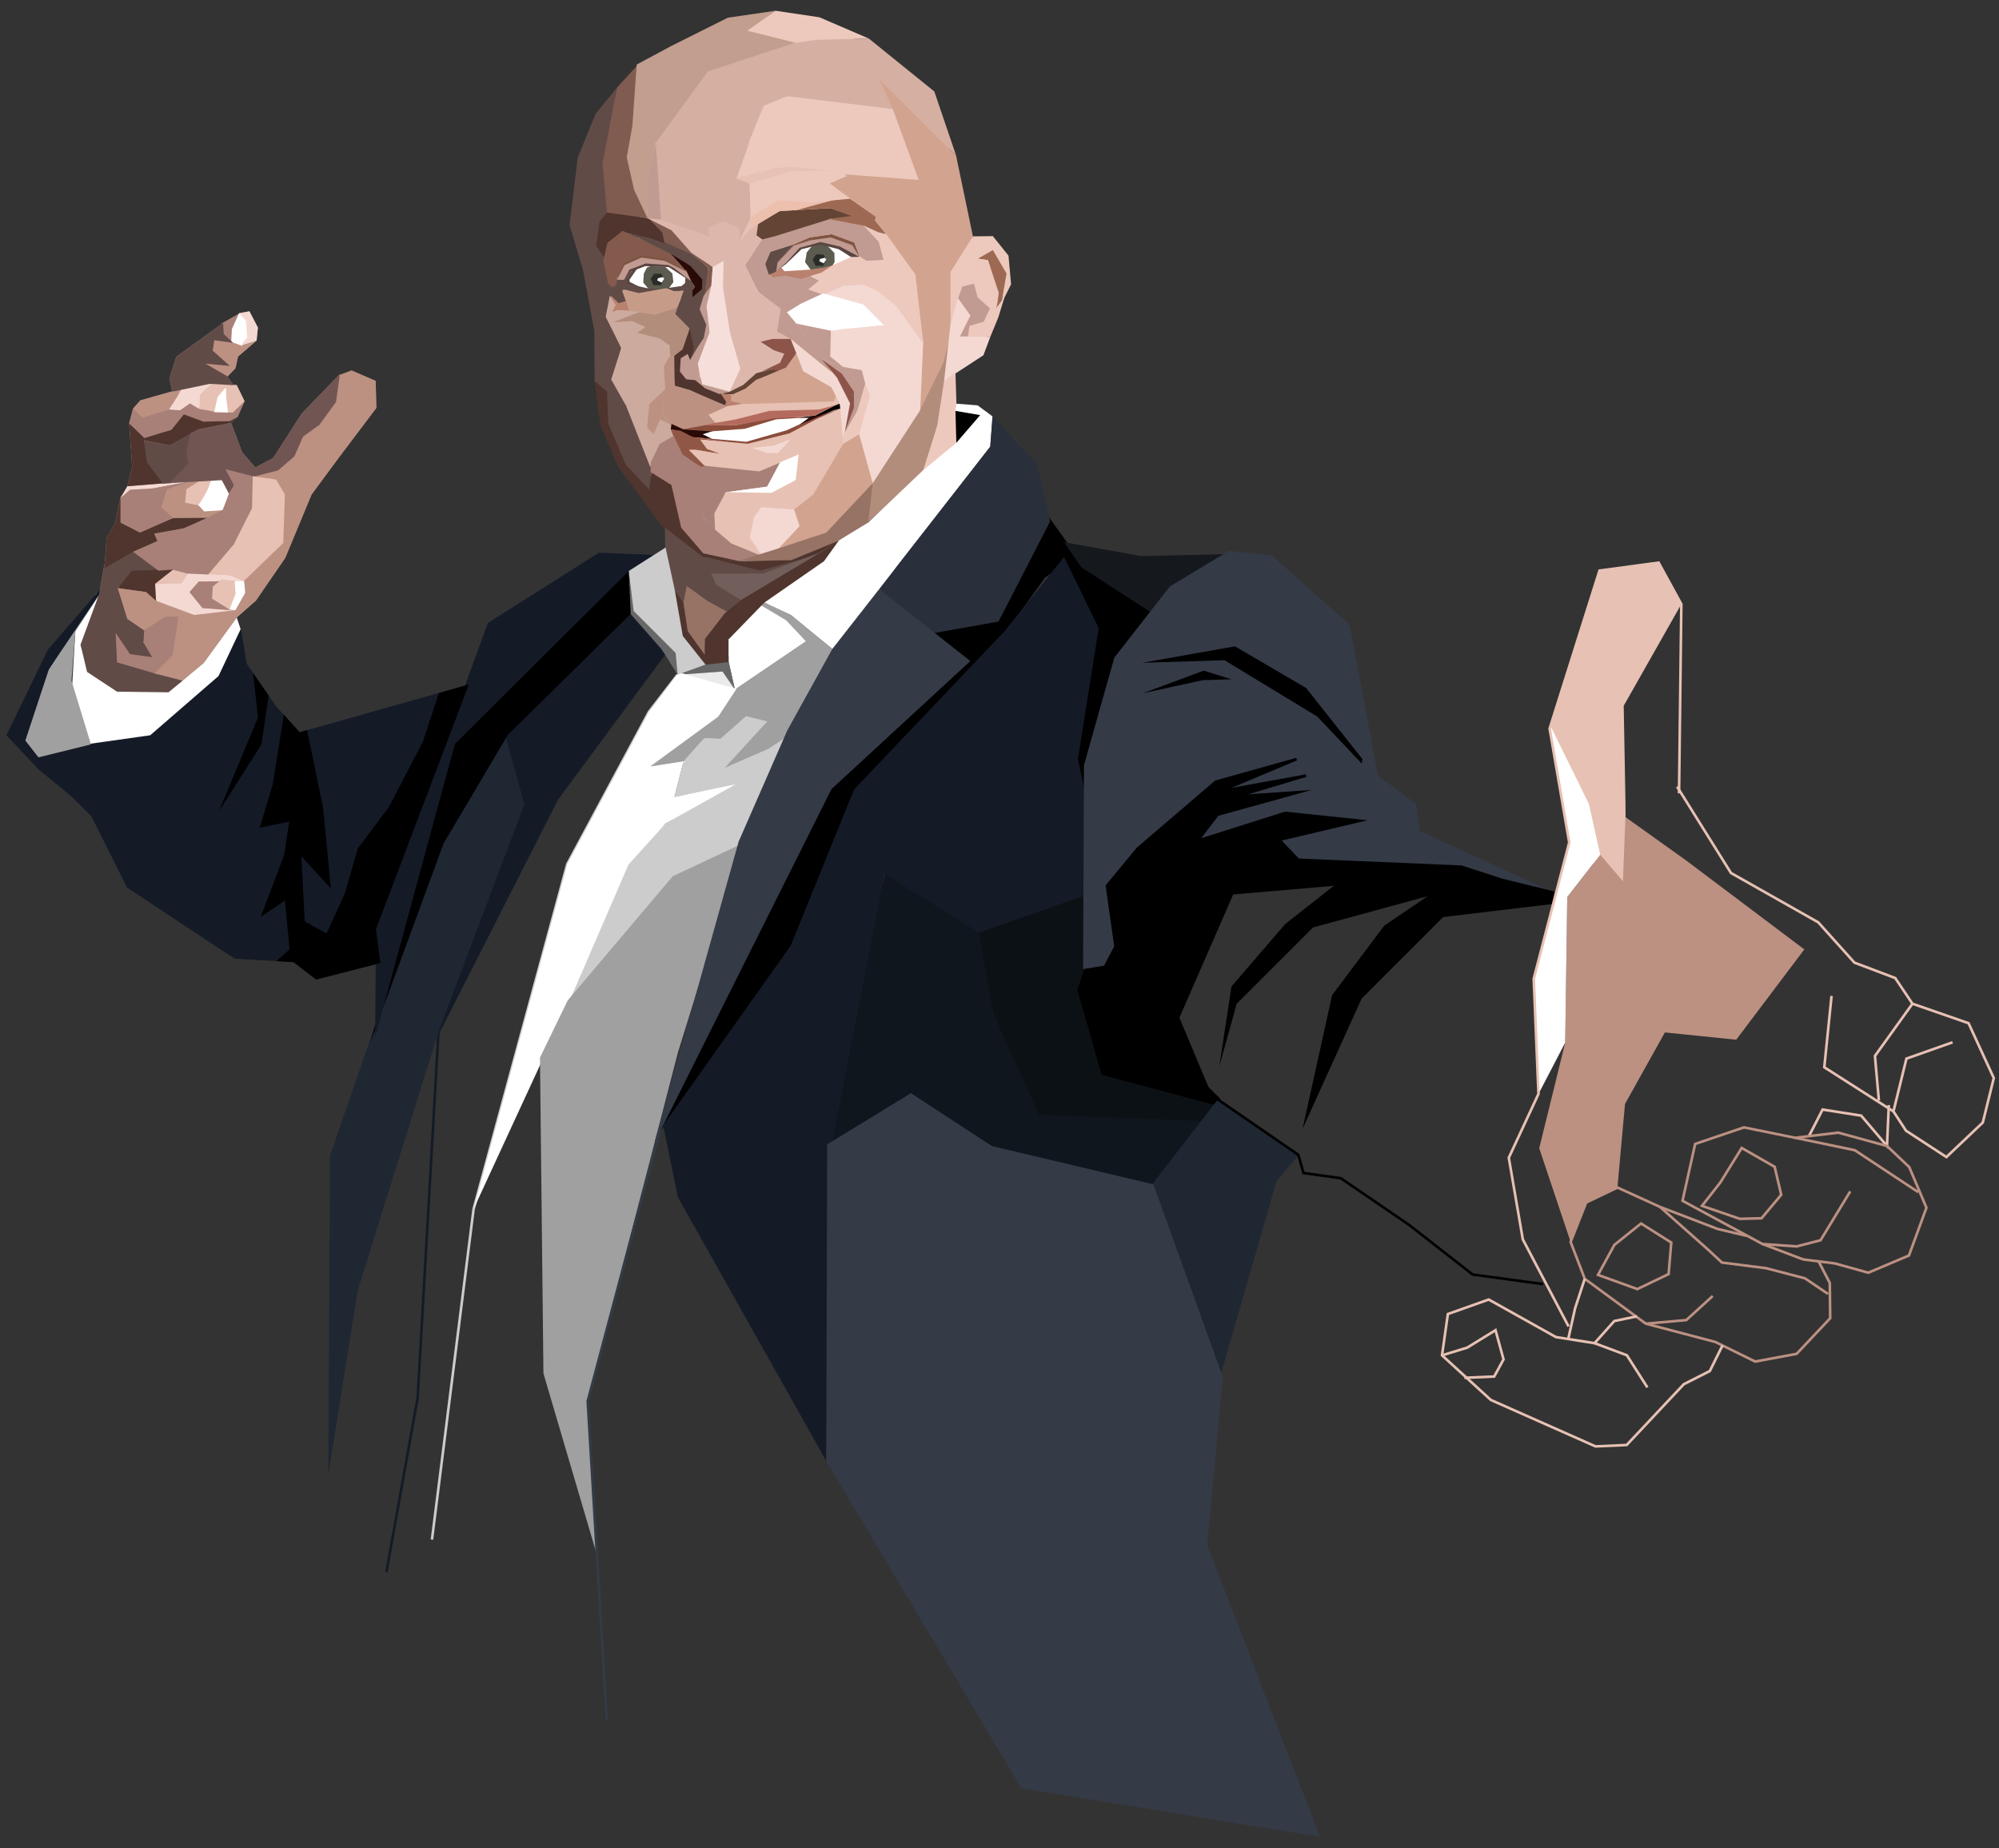 <?xml version="1.0" encoding="utf-8"?>
<!-- Generator: Adobe Illustrator 16.0.0, SVG Export Plug-In . SVG Version: 6.00 Build 0)  -->
<!DOCTYPE svg PUBLIC "-//W3C//DTD SVG 1.1//EN" "http://www.w3.org/Graphics/SVG/1.1/DTD/svg11.dtd">
<svg version="1.1" id="Layer_1" xmlns="http://www.w3.org/2000/svg" xmlns:xlink="http://www.w3.org/1999/xlink" x="0px" y="0px"
	 width="768px" height="710px" viewBox="0 0 768 710" enable-background="new 0 0 768 710" xml:space="preserve">
<rect x="0" y="0" width="768" height="710" fill="#333333" stroke="none"/>
<polygon fill="#BC9182" points="144.329,146.339 135.079,142.339 130.533,144.044 130.579,143.714 130.104,144.205 130.079,144.214 
	130.052,144.259 115.954,158.839 104.954,175.964 98.079,179.589 93.079,173.839 88.787,162.464 91.287,160.131 93.954,154.131 
	90.954,147.964 89.631,147.863 87.354,144.675 90.454,141.464 91.454,136.964 98.579,130.839 92.954,132.839 93.158,132.609 
	98.579,130.839 99.079,125.839 95.829,119.589 92.523,120.209 92.579,120.089 92.29,120.253 91.829,120.339 91.723,120.574 
	85.079,124.339 85.107,124.52 67.704,137.089 65.079,145.464 66.176,150.341 53.954,153.798 51.12,156.964 49.62,162.631 
	50.787,179.464 48.954,186.798 62.54,185.692 62.564,185.724 48.954,186.798 46.496,190.945 46.454,190.298 44.121,201.298 
	40.954,206.798 40.233,216.738 40.121,216.798 37.954,228.714 30.954,247.714 33.454,258.131 44.954,265.714 64.704,265.964 
	70.204,261.464 78.204,254.714 90.954,237.214 98.329,230.714 109.579,214.339 119.704,189.964 129.954,176.089 144.579,156.714 "/>
<polygon fill="#EDC9BD" points="385.806,98.838 379.925,91.485 372.408,91.567 366.036,61.013 357.867,36.994 333.194,17.061 
	314.568,9.054 298.065,6.603 280.092,9.218 258.852,19.838 245.78,26.864 245.739,27.453 238.387,35.482 230.299,45.409 
	223.559,61.952 220.495,87.319 225.52,104.107 229.809,127.146 229.929,145.966 229.85,145.895 232.137,162.889 238.836,178.411 
	255.257,200.714 256.405,201.622 256.524,211.334 259.832,225.917 259.862,225.955 261.057,233.024 263.631,242.828 
	271.741,253.367 280.465,251.896 280.465,243.318 293.677,230.696 316.336,213.907 321.936,206.619 332.993,199.325 
	333.015,199.125 353.946,180.453 353.997,180.285 366.69,170.036 365.844,143.21 376.371,136.336 378.945,129.474 382.008,121.999 
	384.239,114.72 386.786,109.622 "/>
<polygon fill="#FFFFFF" points="269.579,166.714 273.204,165.714 286.079,164.714 298.078,161.089 311.078,160.402 307.328,163.277 
	301.828,165.589 286.704,169.964 273.266,168.652 "/>
<polygon fill="#FFFFFF" points="300.078,102.714 301.328,104.214 311.453,103.589 309.328,100.714 309.953,96.964 312.828,94.339 
	307.203,95.214 "/>
<polygon fill="#FFFFFF" points="317.328,94.214 320.328,97.339 320.328,100.839 319.828,101.964 325.078,99.714 327.078,98.714 
	322.203,95.298 "/>
<polygon fill="#5C5B4F" points="312.328,94.089 309.953,96.964 309.328,100.714 311.453,103.589 316.578,102.964 319.828,101.964 
	320.641,100.714 320.578,97.214 317.828,94.339 315.141,93.589 "/>
<polygon fill="#2A2C28" points="313.578,97.714 312.203,99.714 313.328,102.152 316.266,102.152 317.453,99.714 316.328,97.777 "/>
<polygon fill="#FFFFFF" points="315.016,99.464 314.766,100.339 316.453,101.152 317.453,99.714 316.953,99.027 "/>
<polygon fill="#805442" points="330.203,98.437 328.203,93.131 319.536,89.964 311.036,91.214 304.953,93.859 298.703,100.791 
	297.703,104.714 298.22,104.231 302.328,100.398 307.328,95.428 315.453,92.943 322.203,95.298 327.953,98.306 "/>
<polygon fill="#C19B91" points="330.203,98.714 327.453,94.214 319.203,91.214 311.203,92.339 304.953,94.339 298.703,100.964 
	297.703,104.714 302.328,100.589 307.328,95.839 315.453,93.464 322.203,95.714 327.953,98.589 "/>
<polygon fill="#5A4541" points="297.703,104.714 302.203,101.214 307.953,95.714 315.203,93.964 322.203,95.714 327.703,99.214 
	330.203,98.714 322.703,94.714 315.203,92.964 307.203,95.214 302.328,100.589 "/>
<polygon fill="#FFFFFF" points="248.579,101.839 243.829,103.464 241.079,108.214 245.704,110.339 249.204,110.839 247.454,108.464 
	247.704,104.839 248.954,103.089 251.579,102.089 "/>
<polygon fill="#FFFFFF" points="255.454,102.464 258.329,105.089 258.329,108.464 256.954,110.714 262.329,109.964 263.329,109.339 
	263.329,106.589 257.579,102.464 "/>
<polygon fill="#5C5B4F" points="251.121,101.798 248.537,102.798 247.371,105.048 247.121,108.548 249.371,111.214 253.704,111.298 
	256.954,110.714 258.704,108.381 258.329,105.089 255.454,102.464 "/>
<polygon fill="#805442" points="237.079,107.371 238.621,100.798 245.537,97.048 255.037,98.714 263.704,103.913 265.829,108.339 
	256.954,101.976 247.954,101.561 242.454,103.359 239.829,107.509 "/>
<polygon fill="#C19B91" points="237.079,107.464 239.954,101.839 246.454,98.964 255.329,100.214 263.704,104.339 265.829,108.339 
	256.954,102.589 247.954,102.214 242.454,103.839 239.829,107.589 "/>
<polygon fill="#5A4541" points="265.829,108.339 256.954,102.589 247.954,102.214 242.454,104.339 239.454,108.089 241.829,103.589 
	248.079,101.214 256.829,101.839 258.954,102.964 "/>
<polygon fill="#5A4541" points="244.954,102.964 241.829,107.464 241.954,108.339 246.329,110.464 240.329,109.089 241.079,106.839 
	243.204,103.589 "/>
<polygon fill="#2A2C28" points="251.329,105.131 249.954,107.131 251.079,109.568 254.016,109.568 255.204,107.131 254.079,105.193 
	"/>
<polygon fill="#FFFFFF" points="252.766,106.881 252.516,107.756 254.204,108.568 255.204,107.131 254.704,106.443 "/>
<polygon fill="#614B47" points="297.037,105.131 298.22,104.231 298.703,100.791 304.953,93.859 295.954,96.714 293.954,101.381 
	295.204,105.881 "/>
<polygon fill="#BA816F" points="318.786,102.298 316.12,102.881 311.453,103.589 301.328,104.214 300.078,102.714 297.703,104.714 
	295.371,105.464 296.954,106.631 301.536,106.131 307.87,107.298 315.536,104.798 320.536,101.714 "/>
<polygon fill="#C19B91" points="315.203,107.964 311.536,105.964 307.87,107.298 301.87,105.881 296.954,106.631 295.371,105.464 
	296.371,109.214 299.286,113.381 304.87,115.381 "/>
<polygon fill="#614B47" points="243.037,104.298 242.454,104.339 239.829,107.509 237.079,107.464 233.621,108.881 234.287,113.631 
	237.204,116.714 240.621,115.714 239.121,111.298 245.204,113.131 254.371,111.048 249.204,110.839 245.621,110.048 
	240.621,108.881 240.871,107.881 "/>
<polygon fill="#614B47" points="263.329,106.589 263.204,108.714 261.871,109.881 255.954,110.714 259.037,111.964 262.287,111.798 
	261.454,115.048 259.037,120.548 264.537,126.048 266.037,133.214 265.12,138.798 270.704,129.798 271.454,124.298 269.12,118.548 
	271.454,111.631 272.037,102.881 265.62,97.131 252.537,91.714 239.537,89.214 238.954,90.131 245.121,91.381 257.334,97.833 
	265.371,102.131 269.454,107.298 269.704,111.131 266.12,113.631 266.037,111.464 267.037,110.214 265.537,107.964 "/>
<polygon fill="#EDC9BD" points="314.578,107.839 310.036,111.548 316.036,113.298 324.203,109.798 332.286,109.714 335.786,108.964 
	331.453,107.131 327.869,106.464 331.119,105.298 336.953,106.964 332.119,103.631 328.703,102.131 324.953,100.964 
	322.619,100.714 319.828,101.964 315.536,104.798 311.203,106.048 "/>
<polygon fill="#EDC9BD" points="327.078,98.714 330.203,98.714 333.203,100.381 337.786,100.631 333.369,101.298 339.036,103.464 
	331.203,103.298 324.953,100.964 322.036,100.964 "/>
<polygon fill="#EDC9BD" points="336.953,106.964 331.119,105.298 327.869,106.464 330.369,106.964 334.869,108.714 331.286,109.548 
	336.786,111.631 344.786,117.881 341.119,109.881 343.619,107.631 338.703,103.381 331.203,103.298 "/>
<polygon fill="#F4D9D3" points="324.203,109.798 331.786,109.381 336.786,111.631 344.453,117.631 354.703,131.214 353.953,158.714 
	334.953,187.214 329.953,167.464 333.453,151.464 330.953,142.714 342.703,141.214 342.453,129.214 331.703,116.964 
	316.036,113.298 "/>
<polygon fill="#C19B91" points="293.954,101.381 295.954,96.714 304.953,93.859 311.036,91.214 319.536,89.964 328.203,93.131 
	330.203,98.437 333.203,100.381 339.953,100.089 338.203,92.714 332.328,86.839 319.078,84.089 304.703,88.339 292.454,92.089 
	286.079,101.839 291.329,112.089 299.078,118.839 298.078,127.589 304.203,130.464 306.453,124.214 302.828,120.214 
	307.578,117.089 316.703,113.339 310.203,111.089 304.87,115.381 298.703,112.464 295.371,105.464 "/>
<polygon fill="#FFFFFF" points="302.328,119.964 307.828,116.589 316.203,112.714 331.703,116.964 339.578,124.964 319.203,127.089 
	305.953,124.339 "/>
<polygon fill="#F4D9D3" points="343.453,141.964 343.203,129.339 339.578,124.964 324.453,126.339 332.703,130.339 333.328,135.714 
	327.203,136.464 319.203,127.089 318.953,136.964 323.953,140.964 330.953,142.714 "/>
<polygon fill="#F4D9D3" points="319.203,127.089 325.078,126.214 332.703,130.339 333.328,135.714 327.203,136.464 "/>
<polygon fill="#634435" points="292.454,92.089 297.828,90.714 319.078,84.089 328.328,83.214 319.078,79.964 299.578,81.089 
	290.954,85.964 290.329,90.339 "/>
<polygon fill="#9D6953" points="305.953,80.714 322.578,75.714 326.578,76.339 336.453,83.214 336.203,84.714 340.453,89.964 
	337.203,89.839 332.328,86.839 318.203,84.089 327.078,82.964 319.078,79.964 "/>
<polygon fill="#805B50" points="270.454,114.339 273.329,109.964 273.829,102.589 266.579,96.839 258.579,88.089 248.579,83.464 
	253.704,89.089 255.079,92.964 265.579,97.589 272.037,102.881 270.954,111.464 "/>
<polygon fill="#4F352D" points="249.079,83.839 254.454,89.339 255.329,93.464 249.704,91.464 239.537,89.214 233.871,93.631 
	231.787,100.214 228.579,94.589 229.954,83.339 232.329,80.964 "/>
<polygon fill="#614B47" points="230.667,83 226.829,87.589 226.079,98.964 228.704,110.089 235.079,114.464 232.079,98.839 
	229,94.5 "/>
<polygon fill="#805B50" points="249.079,83.839 244.329,73.214 241.329,60.214 243.329,50.464 245.204,24.714 237.079,33.589 
	230.829,62.589 232.579,81.589 "/>
<polygon fill="#614B47" points="237.079,33.589 231.5,62.667 233.167,81.667 228,88 227.167,97.667 229.667,109.667 235,112.833 
	233.329,121.714 238.704,133.714 232.954,152.714 228.454,146.589 228.329,127.089 223.954,103.589 218.829,86.464 221.954,60.589 
	228.829,43.714 "/>
<polygon fill="#C29E8E" points="248.766,83.902 243.62,72.964 240.787,60.464 242.954,48.298 244.62,24.798 257.954,17.631 
	279.62,6.798 297.953,4.131 287.954,11.631 308.119,16.298 272.62,27.631 251.787,55.131 248.454,73.131 "/>
<polygon fill="#DDB7AB" points="273.829,102.589 265.62,97.131 257.954,88.464 248.766,83.839 261.641,84.777 269.391,88.089 
	277.766,85.027 285.829,88.527 291.266,85.964 290.641,90.402 292.829,91.964 286.329,101.902 282.391,96.402 276.329,97.152 "/>
<polygon fill="#E7C1B3" points="272.704,92.214 270.954,87.214 271.204,76.964 269.391,88.089 "/>
<polygon fill="#E7C1B3" points="283.954,92.839 288.829,87.589 288.579,82.839 286.204,88.089 "/>
<polygon fill="#C19B91" points="248.704,83.881 259.829,84.964 269.391,88.089 271.079,77.839 269.954,60.589 269.454,48.339 
	251.787,55.131 248.329,71.964 "/>
<polygon fill="#D6AFA3" points="284.079,92.339 284.079,87.839 277.766,85.027 272.204,87.339 272.579,91.339 268.954,89.464 
	253.954,84.464 251.954,54.964 294.329,39.839 288.204,57.214 288.329,83.839 "/>
<polygon fill="#EDBFAD" points="323.078,76.089 305.953,80.714 299.578,81.089 288.829,87.589 288.579,82.839 299.078,76.839 
	311.328,77.714 322.578,75.714 "/>
<polygon fill="#EDC9BD" points="287.954,70.589 288.454,83.339 299.078,76.839 310.828,77.839 326.578,76.339 319.453,70.714 
	326.453,67.839 321.578,64.714 303.828,65.589 "/>
<polygon fill="#E7C1B3" points="282.329,68.339 287.954,70.589 304.328,65.714 323.703,65.589 301.328,63.339 "/>
<polygon fill="#EDC9BD" points="283.079,68.339 287.954,54.464 302.578,45.589 320.078,50.089 325.703,67.464 322.953,65.964 
	303.703,63.964 297.703,64.589 "/>
<polygon fill="#D6AFA3" points="251.329,55.714 271.954,27.464 307.203,15.839 312.578,14.839 338.953,30.964 343.828,42.464 
	303.328,37.464 "/>
<polygon fill="#EDC9BD" points="287.579,54.964 293.454,40.589 302.453,36.964 343.578,41.964 353.828,69.214 325.453,68.089 
	319.328,50.464 302.703,46.089 "/>
<polygon fill="#D2A490" points="318.828,70.464 325.703,67.464 338.953,78.089 322.578,73.339 "/>
<polygon fill="#EDC9BD" points="287.121,11.798 297.953,4.131 314.786,6.631 333.786,14.798 312.453,15.464 305.786,16.464 "/>
<polygon fill="#D6AFA3" points="358.953,35.131 333.786,14.798 313.12,15.298 338.12,30.964 367.286,59.631 "/>
<polygon fill="#D2A490" points="367.286,59.631 337.62,30.298 342.953,41.798 352.953,69.131 324.453,66.964 337.786,77.464 
	322.578,73.339 336.453,83.214 336.203,84.714 340.453,89.964 351.286,105.298 354.703,131.214 353.453,159.298 362.62,140.798 
	365.953,126.964 366.62,104.298 373.786,90.798 "/>
<polygon fill="#EDC9BD" points="332.078,100.214 339.453,99.839 337.578,92.839 331.828,86.714 337.453,89.214 340.453,89.964 
	351.703,105.464 354.703,132.089 343.578,116.589 340.703,109.589 342.953,107.464 337.578,103.339 "/>
<polygon fill="#BA816F" points="234.829,113.714 237.704,116.464 240.621,115.714 242.329,119.464 237.329,119.214 234.704,120.089 
	236.454,117.089 234.329,114.089 "/>
<polygon fill="#C69C89" points="239.079,111.839 239.954,111.214 245.329,112.589 255.954,110.714 259.037,111.964 262.704,111.589 
	260.329,117.964 250.579,121.089 241.829,119.589 "/>
<polygon fill="#B28D7C" points="259.454,120.589 260.329,117.964 251.329,120.839 244.329,119.839 234.704,123.964 241.329,123.964 
	246.829,125.589 244.204,128.339 252.954,130.339 257.204,132.714 257.079,137.714 262.204,134.214 264.954,126.214 "/>
<polyline fill="#4F352D" points="264.704,138.464 264.079,136.589 261.954,137.839 261.579,142.464 263.954,145.464 
	267.329,145.589 270.829,148.464 276.829,151.089 279.204,153.839 279.454,156.089 272.329,153.339 265.204,149.964 
	259.204,148.214 258.329,137.089 262.204,134.214 264.954,126.214 266.579,133.589 265.12,138.798 "/>
<polygon fill="#C19B91" points="271.454,124.298 271.608,124.64 272.621,127.631 272.12,130.464 268.12,139.631 268.87,145.048 
	271.537,147.298 280.37,150.464 276.37,151.381 270.954,149.214 267.12,146.048 263.62,145.714 261.204,142.714 261.537,137.631 
	264.204,135.964 265.12,138.298 268.12,133.214 270.37,129.881 "/>
<polyline fill="#C19B91" points="273.287,109.631 273.267,109.794 272.121,119.048 272.704,127.964 268.787,118.798 
	270.287,113.714 "/>
<polygon fill="#DDB7AB" points="273.829,102.589 275.954,96.714 282.391,96.402 286.329,101.902 282.329,103.339 277.704,100.464 
	"/>
<polygon fill="#F6DFDB" points="273.267,109.794 273.829,102.589 278.016,100.214 278.079,110.589 280.787,127.964 284.454,141.631 
	280.37,150.464 269.787,147.631 268.12,139.631 272.621,127.631 271.454,117.589 "/>
<polygon fill="#DDB7AB" points="286.329,101.902 291.329,112.089 299.953,118.589 298.578,127.339 304.203,130.464 296.579,130.589 
	292.829,131.464 297.454,134.214 301.828,135.964 301.578,138.839 290.329,143.714 289.829,133.714 285.829,126.464 
	286.079,116.464 282.329,103.339 "/>
<polygon fill="#DDB7AB" points="282.766,103.214 278.016,100.214 277.766,110.402 280.454,127.777 284.454,141.631 280.37,150.464 
	285.891,147.902 290.516,143.402 290.266,133.714 285.829,126.464 286.391,115.652 "/>
<polygon fill="#634435" points="276.37,151.381 281.787,151.548 286.37,149.381 290.537,145.964 300.036,142.548 296.537,141.714 
	290.516,143.402 285.537,147.881 280.37,150.464 "/>
<polygon fill="#8D544A" points="292.204,131.298 296.704,130.214 303.786,130.214 306.119,135.464 302.619,140.964 299.536,142.881 
	296.537,141.714 292.787,142.631 299.703,139.381 301.286,135.881 297.287,134.548 "/>
<polygon fill="#290A07" points="265.537,107.964 267.037,110.214 266.037,111.464 266.037,114.131 269.704,111.131 269.787,107.381 
	265.371,102.131 257.715,97.569 263.007,103.551 263.704,103.913 "/>
<polygon fill="#835A4C" points="257.715,97.569 257.121,97.214 245.121,91.381 239.167,88.667 233.334,93.333 231.787,100.214 
	233.621,108.881 235.037,110.381 236.787,109.464 237.121,106.881 239.537,101.214 246.037,98.048 255.121,99.464 263.007,103.551 
	"/>
<polygon fill="#614B47" points="240.882,153.869 234.818,145.784 232.829,151.964 233,163.667 240.167,179.667 249.704,188.839 
	250.454,178.964 240.704,154.464 "/>
<polygon fill="#CCAA9E" points="257.204,132.714 245.829,134.589 240.079,154.714 249.829,179.464 253.454,170.464 260.079,166.964 
	257.704,164.964 257.954,162.839 252.704,160.089 251.204,166.214 248.829,163.589 249.954,155.589 255.954,149.589 
	255.329,140.589 257.579,137.089 "/>
<polygon fill="#BC9182" points="257.537,163.048 254.287,158.798 255.954,149.131 249.454,155.298 248.62,164.298 251.12,166.798 
	253.62,161.131 "/>
<polygon fill="#BC9182" points="259.037,136.464 257.037,137.214 255.037,140.798 255.62,149.964 254.287,158.798 257.537,163.048 
	262.454,164.881 275.62,162.548 273.037,159.381 279.454,156.089 265.204,149.964 259.204,148.214 "/>
<polygon fill="#4F352D" points="228.371,146.214 233.204,150.464 233.704,162.798 240.454,178.589 249.371,188.048 250.371,180.964 
	258.621,186.298 262.121,202.381 270.371,212.048 285.454,215.631 269.787,214.381 254.287,202.131 237.537,179.381 
	230.704,163.548 "/>
<polygon fill="#BA816F" points="278.454,156.089 287.454,155.464 281.579,154.089 280.954,151.714 276.829,151.089 278.954,154.339 
	"/>
<polygon fill="#E7C1B3" points="272.204,159.339 279.454,156.089 286.079,154.964 319.953,153.589 322.078,149.589 322.578,155.089 
	314.578,157.839 295.829,158.464 282.829,161.589 274.829,162.464 "/>
<polygon fill="#D2A490" points="280.954,151.714 280.829,154.089 285.579,155.214 320.328,154.214 322.328,150.089 309.828,141.964 
	306.119,135.464 301.953,141.214 290.537,145.964 286.37,149.381 "/>
<polygon fill="#F4D9D3" points="303.786,130.214 322.12,145.131 327.12,154.798 323.453,170.798 322.578,155.089 319.453,148.798 
	308.62,142.631 "/>
<polygon fill="#C19B91" points="305.953,124.339 303.786,130.214 319.62,143.131 "/>
<polygon fill="#C19B91" points="319.203,127.089 305.953,124.339 315.453,137.798 323.953,140.964 318.953,136.964 "/>
<polygon fill="#8D544A" points="324.578,165.964 328.578,156.589 328.078,150.339 323.453,143.464 315.453,137.798 321.578,145.089 
	326.578,154.964 "/>
<polygon fill="#C19B91" points="323.953,140.964 315.453,137.798 323.453,143.464 328.078,150.339 328.078,156.589 323.328,169.339 
	329.453,157.714 332.453,147.464 331.078,142.214 "/>
<polygon fill="#EDC9BD" points="329.953,167.464 334.328,151.714 332.453,147.464 329.453,157.714 323.703,167.714 323.453,170.798 
	"/>
<polygon fill="#290A07" points="257.954,162.839 262.454,164.881 274.204,165.464 269.954,166.839 273.579,168.589 266.204,167.964 
	260.204,165.464 257.704,164.964 "/>
<polygon points="306.391,160.589 313.328,159.589 320.578,155.839 322.578,155.089 322.828,156.964 320.328,157.589 
	313.828,160.339 309.328,162.089 312.828,160.464 "/>
<polygon fill="#8A4D3B" points="322.828,156.964 322.203,157.839 315.703,160.464 303.203,166.964 287.704,170.964 266.204,167.964 
	286.704,169.714 302.078,165.339 312.828,160.464 "/>
<polygon fill="#8A4D3B" points="273.204,165.714 286.079,164.714 298.078,161.089 309.703,160.339 297.953,160.214 282.829,163.339 
	271.454,163.214 261.954,164.964 "/>
<polygon fill="#915746" points="257.704,164.964 261.454,165.464 266.204,167.964 287.704,170.964 269.704,168.964 272.579,172.589 
	278.079,174.714 267.454,172.839 264.704,172.839 271.079,178.964 269.704,179.714 261.579,174.714 "/>
<polygon fill="#E7C1B3" points="322.828,156.964 323.953,170.464 304.953,185.339 306.203,175.089 291.704,181.089 270.579,178.839 
	264.704,172.839 267.454,172.839 276.579,174.339 271.579,172.464 268.954,168.839 287.329,170.464 303.328,166.464 
	313.953,160.839 "/>
<polygon fill="#F4D9D3" points="288.954,172.089 297.204,171.214 303.828,168.714 298.828,174.089 294.454,173.964 "/>
<polygon fill="#B46B5D" points="270.704,163.339 274.829,162.464 282.829,161.089 295.579,157.839 314.453,157.339 321.203,155.589 
	313.328,159.589 307.578,160.214 297.454,160.714 282.829,163.339 "/>
<polygon fill="#290A07" points="311.328,160.089 307.078,163.214 316.328,159.214 "/>
<polygon fill="#A88078" points="258.829,167.464 262.204,174.589 269.704,179.714 267.829,185.089 270.079,198.839 280.954,208.714 
	293.704,213.714 284.204,215.589 270.204,212.589 261.704,202.714 257.954,186.339 249.954,181.339 249.954,177.839 
	253.454,170.464 "/>
<polygon fill="#A88078" points="269.079,179.464 271.079,178.964 291.704,181.089 300.578,177.339 294.704,186.964 278.829,189.089 
	275.204,196.964 275.204,203.714 270.079,198.839 267.079,185.214 "/>
<polygon fill="#FFFFFF" points="299.703,177.589 306.828,174.589 305.703,184.464 295.829,189.714 278.829,189.089 294.704,186.964 
	"/>
<polygon fill="#E7C1B3" points="296.454,189.339 290.079,199.214 288.079,206.589 292.954,213.714 280.954,208.714 274.704,203.464 
	274.454,197.214 278.829,189.089 "/>
<polygon fill="#F4D9D3" points="292.454,194.839 305.078,195.714 307.203,202.089 300.703,210.089 292.954,213.714 288.079,206.589 
	289.704,198.714 "/>
<polygon fill="#E7C1B3" points="305.078,195.714 312.453,189.964 323.953,170.464 305.703,184.464 296.454,189.339 292.454,194.839 
	"/>
<polygon fill="#D2A490" points="298.453,211.464 317.453,204.589 335.578,186.589 330.078,166.839 323.953,170.464 312.453,189.964 
	305.078,195.714 307.203,202.089 "/>
<polygon fill="#B28D7C" points="365.828,126.089 360.578,162.839 354.953,181.464 332.953,201.089 335.328,185.589 353.203,158.089 
	362.453,139.339 "/>
<polygon fill="#967365" points="335.328,185.589 317.453,204.589 298.578,210.839 283.704,215.464 303.703,215.714 321.828,208.464 
	333.578,200.714 "/>
<polygon fill="#614B47" points="255.454,202.714 270.079,213.964 284.204,215.589 281.704,215.714 292.204,218.714 314.828,212.714 
	293.454,220.839 274.329,220.589 275.954,224.589 285.829,230.589 278.954,235.839 269.704,230.089 263.954,225.589 
	262.579,232.339 258.954,227.839 255.579,212.964 "/>
<polygon fill="#4F352D" points="270.204,213.714 284.204,215.589 303.953,215.214 322.828,207.464 314.328,213.089 303.078,216.214 
	291.954,219.214 "/>
<polygon fill="#725E5B" points="273.204,220.339 293.204,220.339 314.203,212.589 322.828,207.464 295.829,224.714 285.204,230.839 
	275.204,224.714 "/>
<polygon fill="#967365" points="263.829,225.089 271.579,230.714 279.454,235.089 271.454,245.714 270.579,252.339 263.704,242.839 
	262.579,231.589 "/>
<polygon fill="#4F352D" points="322.828,207.464 313.578,213.214 284.954,230.339 278.454,235.589 270.829,245.464 270.704,251.464 
	264.204,242.464 262.579,231.589 258.704,226.214 260.204,235.089 262.829,245.089 271.079,255.839 279.954,254.339 
	279.954,245.589 293.454,232.714 316.578,215.589 "/>
<polygon fill="#CCAA9E" points="234.818,145.784 240.204,155.339 246.454,135.214 257.204,132.714 253.579,130.089 244.829,127.839 
	247.954,125.589 242.829,123.339 235.329,123.839 245.829,119.839 237.329,119.214 235.204,119.964 236.454,117.089 
	234.287,113.631 232.704,121.714 238.704,133.714 "/>
<polygon fill="#EDC9BD" points="365.203,124.464 368.953,112.714 372.953,100.964 380.953,96.464 386.202,104.964 384.703,116.714 
	388.452,109.214 387.452,98.214 381.453,90.714 373.786,90.798 365.203,104.464 "/>
<polygon fill="#9D6953" points="384.703,116.714 386.702,105.089 381.453,96.089 375.703,99.339 379.578,99.964 383.203,112.089 
	382.453,118.714 "/>
<path fill="#EDC9BD" d="M382.703,118.214c0.375,0,1-5.75,1-5.75l-4.125-12.5l-3.875-0.625l-3.5,1.5l-2.5,9.25l5.5,5l4.5,2.75
	l-2,5.25l-5.75,1.5l-0.125,5.25l8.625-0.375l3.125-7.625l2.375-7.75l-3.5,4.625"/>
<polygon fill="#C19B91" points="369.703,110.089 374.203,108.964 375.578,114.214 380.328,118.464 377.953,123.589 372.453,125.214 
	371.828,129.839 367.953,129.839 371.953,120.839 368.078,114.589 "/>
<polygon fill="#F4D9D3" points="368.078,114.589 365.203,124.464 362.703,146.339 377.828,136.464 380.453,129.464 368.828,129.214 
	372.828,121.214 "/>
<polygon fill="#EDC9BD" points="367.078,143.089 367.953,170.839 354.328,181.839 360.078,163.464 362.703,146.339 "/>
<polygon points="367.078,157.839 376.578,159.464 367.453,170.964 "/>
<polygon fill="#FFFFFF" points="367.453,155.089 367.078,157.839 376.578,159.464 367.328,170.214 354.578,180.714 333.578,200.714 
	322.328,207.589 316.578,215.589 293.704,231.464 306.078,238.339 321.078,250.339 344.578,217.589 380.453,171.589 
	381.328,159.964 375.578,155.714 "/>
<polygon fill="#A0A0A0" points="293.704,231.464 292.579,232.589 300.203,237.339 308.703,246.214 282.829,263.589 274.829,275.214 
	248.704,294.964 262.704,293.589 270.579,283.464 277.079,284.339 286.954,275.964 293.704,277.214 277.329,295.589 
	296.579,287.714 304.203,281.714 321.078,250.339 303.953,236.214 "/>
<polygon fill="#FFFFFF" points="292.579,232.589 279.954,245.589 279.954,254.339 282.329,264.839 309.578,246.339 302.078,238.339 
	"/>
<polygon fill="#686868" points="260.329,259.214 271.204,255.339 279.954,254.339 282.329,264.839 277.579,257.964 "/>
<polygon fill="#EAEAEA" points="272.579,262.964 282.329,264.839 277.579,257.964 260.329,259.214 "/>
<polyline fill="none" stroke="#CCCCCC" stroke-miterlimit="10" points="260.329,259.214 249.329,273.464 217.954,331.964 
	181.954,464.465 165.954,591.465 "/>
<polygon fill="#CCCCCC" points="304.203,281.714 295.287,287.631 278.454,294.964 294.787,277.131 286.621,275.131 276.787,283.798 
	270.579,283.464 262.621,292.464 259.121,306.131 278.954,302.298 255.787,316.298 240.454,331.964 216.454,387.965 
	259.454,337.964 285.454,323.964 "/>
<polygon fill="#FFFFFF" points="282.954,264.631 260.787,258.298 249.329,273.464 217.954,331.964 181.954,464.465 218.121,386.131 
	241.454,332.131 255.787,316.298 282.62,301.298 259.121,306.131 262.621,292.464 249.787,294.464 275.954,275.298 "/>
<polygon fill="#A0A0A0" points="218.12,384.298 258.454,336.631 285.454,323.964 260.454,404.298 225.787,538.299 229.12,596.631 
	208.787,527.631 207.454,406.298 "/>
<polygon points="401.786,196.964 413.452,213.298 401.452,221.964 386.12,243.298 373.453,256.631 329.786,302.631 302.119,369.298 
	253.787,434.298 311.453,298.631 352.119,236.964 "/>
<polygon fill="#292F3B" points="381.328,159.964 380.453,171.589 337.786,226.298 357.286,243.464 383.62,238.798 403.452,200.298 
	398.452,178.298 "/>
<polygon fill="#343B47" points="337.786,226.298 372.786,253.964 319.453,303.131 251.454,438.965 283.787,323.298 302.453,280.631 
	319.786,249.298 "/>
<polygon fill="#10161E" points="379.453,356.965 340.453,333.964 328.953,378.465 315.953,445.965 349.953,419.965 381.453,442.965 
	439.952,458.465 465.452,430.965 399.452,426.631 381.453,388.965 "/>
<polygon points="412.452,211.298 443.452,234.631 427.452,266.298 417.786,299.298 424.786,348.631 411.786,292.298 
	418.786,241.298 408.12,216.631 "/>
<polygon fill="#141B27" points="408.786,213.964 422.12,241.298 414.12,291.631 425.452,344.298 376.12,358.298 339.786,335.631 
	319.12,441.965 317.453,561.297 260.454,459.965 254.787,432.298 303.786,363.298 328.119,303.298 386.12,242.298 "/>
<polygon fill="#15181D" points="408.786,208.298 438.452,213.631 481.452,212.631 450.12,226.964 442.786,235.631 415.452,217.964 
	"/>
<polygon fill="#0C1116" points="423.118,412.965 413.784,380.299 425.836,344.148 425.29,340.285 424.452,341.298 376.12,358.298 
	381.453,388.965 399.12,428.298 445.452,429.965 465.452,430.965 467.297,424.818 "/>
<polygon points="425.836,344.148 413.784,380.299 423.118,412.965 467.297,424.818 468.12,422.072 431.786,386.298 "/>
<polygon fill="#1F2733" points="468.12,422.072 499.118,443.633 490.45,453.633 467.784,532.299 439.952,458.465 "/>
<polygon fill="#343B47" points="317.453,561.297 317.785,439.633 349.953,419.965 381.118,440.299 443.118,454.965 469.784,528.965 
	463.784,593.633 507.118,705.633 392.45,686.965 "/>
<polyline fill="none" stroke="#343B47" stroke-miterlimit="10" points="260.454,407.965 225.787,538.299 233.12,660.631 "/>
<polyline fill="none" stroke="#141B27" stroke-miterlimit="10" points="148.454,603.965 160.454,536.965 168.454,396.465 
	213.954,306.964 256.454,249.464 "/>
<polygon fill="#141B27" points="243.454,234.714 255.12,250.964 213.954,306.964 168.454,396.465 199.121,309.631 193.454,279.964 
	"/>
<polygon fill="#1F2733" points="193.454,279.964 201.454,308.964 168.454,396.465 137.454,495.631 126.12,566.631 126.787,443.965 
	167.787,325.298 "/>
<polygon points="242.454,218.298 243.454,234.714 195.121,282.298 170.454,323.964 142.121,400.965 174.787,285.631 "/>
<polygon fill="#141B27" points="253.121,213.298 230.121,212.298 187.454,239.298 144.454,356.965 144.121,398.631 174.787,285.631 
	241.579,219.339 "/>
<polygon fill="#CCCCCC" points="255.704,210.339 241.579,219.339 242.829,234.714 258.704,250.589 260.329,259.214 271.079,255.339 
	262.329,244.339 259.204,226.464 "/>
<polygon fill="#686868" points="241.579,219.339 243.454,234.714 259.579,250.839 260.329,259.214 254.329,249.589 242.329,235.964 
	"/>
<polygon fill="#141B27" points="180.12,262.964 115.12,281.298 105.787,270.964 94.787,254.964 92.454,240.631 83.787,257.964 
	57.12,280.631 11.787,290.298 35.12,313.631 48.787,340.964 90.12,368.298 112.787,369.631 121.454,376.298 146.12,369.965 
	144.454,356.965 "/>
<g>
	<polygon points="168.636,266.204 162.454,284.964 149.454,309.964 137.454,325.964 132.454,343.298 125.454,358.631 
		117.069,353.973 115.787,328.964 127.12,341.298 124.12,310.298 117.983,280.49 115.12,281.298 109.051,274.578 104.787,301.298 
		99.787,317.964 111.12,315.631 109.12,328.631 100.12,352.298 109.454,345.964 111.265,364.684 106.115,369.238 112.787,369.631 
		121.454,376.298 146.12,369.965 144.454,356.965 180.12,262.964 	"/>
	<polygon points="103.211,267.217 97.216,258.498 99.12,275.631 84.12,311.631 100.454,285.964 	"/>
</g>
<polygon fill="#FFFFFF" points="90.954,237.214 78.204,254.714 64.787,265.798 34.204,257.964 30.954,247.714 37.954,228.714 
	28.954,242.464 27.454,267.964 32.954,285.964 57.704,282.464 83.954,259.714 92.454,241.714 "/>
<polygon fill="#A0A0A0" points="37.954,228.714 37.204,227.714 18.704,257.214 9.704,284.464 11.704,291.714 34.954,285.964 
	27.454,261.464 28.954,242.464 "/>
<polygon fill="#141B27" points="15.954,292.464 9.704,284.464 18.704,257.214 42.787,221.464 18.454,249.464 2.454,282.464 
	14.954,295.714 30.204,308.214 "/>
<polygon fill="#614B47" points="44.454,243.214 45.704,253.964 70.204,261.464 64.704,265.964 44.954,265.714 33.454,258.131 
	30.954,247.714 37.954,228.714 40.121,216.798 51.121,210.964 61.954,219.631 51.621,219.631 45.287,225.964 48.954,237.798 
	56.954,241.298 55.121,246.798 59.621,252.798 49.454,252.464 "/>
<polygon fill="#A88078" points="55.454,241.298 58.954,238.964 63.454,236.964 68.621,236.464 67.121,251.798 59.787,258.798 
	44.954,254.464 44.454,243.214 49.954,251.298 58.454,252.464 55.121,246.798 "/>
<polygon fill="#4F352D" points="45.287,225.964 50.621,219.298 66.787,218.631 59.621,224.298 60.454,231.631 56.121,227.464 "/>
<polygon fill="#BC9182" points="76.787,236.631 59.954,230.798 56.121,227.464 45.287,225.964 48.954,237.798 55.287,242.131 
	63.454,236.964 "/>
<polygon fill="#F4D9D3" points="75.62,236.631 90.454,234.464 78.12,232.798 73.62,227.631 76.287,223.464 90.12,223.131 
	93.787,223.131 88.454,220.964 72.454,219.964 69.62,223.464 61.954,224.298 59.621,224.298 59.954,230.798 "/>
<polygon fill="#E7C1B3" points="72.454,219.964 66.787,218.631 59.621,224.298 69.787,224.131 "/>
<polygon fill="#A88078" points="72.787,227.464 76.287,223.464 85.12,223.298 82.454,225.631 82.12,229.798 89.12,234.464 
	77.787,233.631 "/>
<polygon fill="#E7C1B3" points="90.12,223.131 85.12,222.631 81.787,225.298 81.454,229.964 88.12,234.131 90.454,228.131 "/>
<polygon fill="#FFFFFF" points="93.787,223.131 94.787,227.464 90.454,234.464 88.12,234.131 90.454,228.131 90.12,223.131 "/>
<polygon fill="#4F352D" points="40.121,218.298 40.954,206.798 44.121,201.298 46.454,190.298 47.121,200.464 53.787,203.798 
	66.621,198.964 81.121,198.631 70.621,202.964 59.621,205.298 61.121,207.798 56.287,209.964 51.121,211.964 "/>
<polygon fill="#F4D9D3" points="46.287,191.298 48.954,186.798 74.287,184.798 58.787,187.631 50.621,188.631 "/>
<polygon fill="#A88078" points="46.287,191.298 49.954,188.131 58.787,187.631 72.787,184.964 64.121,188.798 62.621,194.964 
	66.621,198.964 53.787,204.631 46.287,200.798 "/>
<polygon fill="#BC9182" points="76.954,184.631 72.787,184.964 64.121,187.964 61.954,194.964 66.621,198.964 80.454,198.964 
	86.287,195.964 79.454,195.964 77.121,194.298 71.121,193.131 71.621,187.964 "/>
<polygon fill="#E7C1B3" points="81.287,183.964 76.287,184.964 71.621,187.964 71.121,193.131 77.121,194.298 79.621,189.131 "/>
<path fill="#FFFFFF" d="M76.121,193.964c0.5,0,3.5-5.5,3.5-5.5l1.667-4.5h4.167l2.5,5.667l-1.667,6.333l-7.833,0.5L76.121,193.964z"
	/>
<polygon fill="#4F352D" points="48.954,186.798 50.787,179.464 49.62,162.631 55.787,167.631 65.787,165.131 70.62,159.131 
	78.287,161.964 88.787,161.131 91.287,160.131 88.787,162.464 76.287,164.964 65.287,171.131 55.287,169.131 56.954,176.964 
	63.287,185.631 "/>
<polygon fill="#614B47" points="73.62,166.298 72.12,174.298 72.787,178.131 65.62,185.631 62.62,185.798 56.454,177.631 
	55.287,169.131 65.287,171.131 "/>
<polygon fill="#A88078" points="51.12,156.964 49.62,162.631 55.454,168.298 65.787,165.131 70.62,159.131 78.287,161.964 
	88.287,161.798 91.287,160.131 93.954,154.131 89.454,158.464 82.287,158.298 72.954,154.964 69.12,157.631 64.954,157.298 
	55.287,159.631 "/>
<polygon fill="#BC9182" points="53.954,153.798 51.12,156.964 54.787,160.464 64.954,157.298 68.954,151.798 70.454,149.131 "/>
<polygon fill="#F4D9D3" points="81.62,147.131 69.62,149.631 68.287,152.131 64.954,157.298 69.12,157.631 72.954,154.964 
	76.62,157.131 77.454,151.298 "/>
<polygon fill="#E7C1B3" points="87.62,147.464 81.62,147.131 76.787,151.631 76.62,157.131 83.287,158.298 84.287,151.798 "/>
<polygon fill="#E7C1B3" points="86.62,147.631 90.954,147.964 93.954,154.131 89.454,158.464 82.287,158.298 84.287,151.798 "/>
<polygon fill="#FFFFFF" points="86.787,148.798 83.62,152.464 82.287,158.298 87.62,158.464 86.954,153.131 "/>
<polygon fill="#A88078" points="85.079,124.339 92.579,120.089 89.579,126.589 89.579,131.714 85.829,129.089 "/>
<polygon fill="#BC9182" points="98.579,130.839 92.954,132.839 88.829,131.339 82.079,130.214 81.079,134.714 87.454,140.089 
	78.329,139.214 86.954,145.089 90.454,141.464 91.454,136.964 "/>
<polygon fill="#FFFFFF" points="91.829,120.339 95.704,123.214 95.954,129.464 92.954,132.839 88.829,131.339 89.079,126.464 "/>
<polygon fill="#F4D9D3" points="91.829,120.339 95.829,119.589 99.079,125.839 98.579,130.839 92.454,132.839 94.954,129.589 
	94.454,123.214 "/>
<polygon fill="#614B47" points="66.204,150.464 65.079,145.464 67.704,137.089 85.704,124.089 85.954,128.339 89.579,131.714 
	82.329,130.714 81.704,134.714 88.329,140.589 78.954,139.714 87.204,144.464 89.704,147.964 80.579,147.464 "/>
<path fill="#BC9182" d="M130.079,144.214l5-1.875l9.25,4l0.25,10.375l-14.625,19.375l-10.25,13.875l-10.125,24.375l-11.25,16.375
	l-7.375,6.5l-0.5-2.75l3.75-6.75l-0.417-4.583l14.167-13.917l0.75-19.375l-3.125-5.625c0,0-8.875-1.25-8.5-1.25s9.75-2.25,9.75-2.25
	l16.125-24.625L130.079,144.214z"/>
<polygon fill="#705553" points="65.079,185.589 72.329,178.089 71.579,173.714 73.204,166.339 76.287,164.964 88.787,162.464 
	93.079,173.839 98.079,179.589 104.954,175.964 115.954,158.839 130.579,143.714 129.079,154.464 122.704,163.214 116.454,167.714 
	113.079,175.339 106.829,180.714 97.579,183.089 87.579,180.964 89.954,186.464 87.954,189.631 85.204,184.464 76.287,184.964 "/>
<polygon fill="#E7C1B3" points="79.204,220.589 89.829,209.089 96.454,194.714 97.079,182.964 106.079,184.214 109.454,189.964 
	108.829,208.589 93.787,223.131 88.454,220.964 "/>
<polygon fill="#A88078" points="86.579,180.214 97.079,182.964 96.829,195.214 89.829,209.089 79.954,220.714 71.829,220.339 
	66.204,218.839 60.829,219.214 51.121,211.964 60.454,207.839 59.204,204.964 70.621,202.964 79.704,198.839 85.579,195.839 
	87.954,189.631 89.954,186.464 "/>
<polygon fill="#BC9182" points="59.329,258.714 70.204,261.464 78.204,254.714 90.954,237.214 90.954,234.339 74.954,236.214 
	68.621,236.464 66.329,251.714 "/>
<polygon fill="#343B47" points="443.118,334.965 479.786,327.631 491.786,335.631 561.786,341.631 570.67,347.251 597.12,342.964 
	545.452,319.298 544.12,308.964 529.413,297.99 518.452,239.964 488.452,213.298 472.12,211.631 449.452,225.298 428.12,252.631 
	416.452,293.964 416.12,372.298 424.156,370.996 "/>
<polygon points="523.452,291.631 501.786,264.298 474.452,248.298 438.786,254.631 470.452,253.631 506.12,275.298 523.12,293.298 
	"/>
<polygon points="473.12,260.964 462.452,257.631 439.12,266.298 462.12,261.298 "/>
<polygon points="561.452,332.964 498.786,330.298 491.452,322.631 522.452,315.298 493.786,312.298 460.12,322.964 467.786,312.964 
	499.12,304.298 475.12,305.964 501.786,297.964 468.786,303.964 498.12,291.631 467.12,300.298 437.12,325.964 425.29,340.285 
	431.786,386.298 464.762,418.766 453.118,390.965 473.786,343.632 512.452,340.298 493.786,354.965 473.118,378.965 
	468.452,409.632 475.118,385.632 504.452,356.299 548.452,344.298 531.786,355.632 511.786,382.299 500.452,433.632 
	523.118,383.632 554.452,352.298 596.34,347.297 597.12,342.964 576.786,337.964 "/>
<polyline fill="none" stroke="#000000" stroke-miterlimit="10" points="597.12,342.964 576.786,337.964 561.452,332.964 
	498.786,330.298 491.452,322.631 522.452,315.298 493.786,312.298 460.12,322.964 467.786,312.964 499.12,304.298 475.12,305.964 
	501.786,297.964 468.786,303.964 498.12,291.631 467.12,300.298 437.12,325.964 425.29,340.285 431.786,386.298 468.12,422.072 
	467.786,422.298 498.786,443.631 500.786,450.631 515.12,452.631 541.452,470.631 565.786,489.631 592.786,493.298 "/>
<polygon fill="#E7C1B3" points="624.775,346.767 624.488,308.147 623.82,271.128 645.952,232.089 637.229,216.151 614.52,219.207 
	595.354,279.916 612.563,332.703 "/>
<path fill="none" stroke="#52453D" stroke-miterlimit="10" d="M647.891,330.619"/>
<polyline fill="#BC9182" points="647.891,330.619 624.475,313.893 623.523,338.522 614.786,328.329 602.127,344.595 
	601.338,400.543 591.354,441.117 603.42,477.127 609.389,461.976 621.411,456.211 624.314,424.098 639.637,396.628 667.041,399.424 
	693.209,364.729 647.891,330.619 "/>
<polyline fill="none" stroke="#E7C1B3" stroke-miterlimit="10" points="644.329,302.212 665.021,335.368 698.557,354.332 
	712.463,369.813 728.131,375.734 734.747,385.594 756.301,393.084 766.002,414.159 761.771,431.245 747.799,444.494 
	732.279,434.379 727.447,426.974 732.439,406.688 750.159,400.418 "/>
<polygon fill="#FFFFFF" points="602.127,344.595 614.786,328.329 610.452,308.869 595.686,278.863 595.354,279.916 602.881,323.639 
	589.243,376.025 591.072,420.253 601.338,400.543 "/>
<polyline fill="none" stroke="#E7C1B3" stroke-miterlimit="10" points="703.672,382.602 700.877,410.005 727.447,426.974 "/>
<polyline fill="none" stroke="#E7C1B3" stroke-miterlimit="10" points="721.852,422.77 720.338,405.67 734.747,385.594 "/>
<polyline fill="none" stroke="#E7C1B3" stroke-miterlimit="10" points="694.883,436.646 700.227,426.252 715.057,428.594 
	724.967,440.248 725.661,424.521 "/>
<polygon fill="none" stroke="#BC9182" stroke-miterlimit="10" points="733.52,448.369 724.967,440.248 706.234,435.12 
	689.698,437.106 670.023,433.105 651.264,439.466 646.409,461.308 677.122,477.91 692.793,483.832 704.941,485.368 717.788,488.931 
	733.395,482.326 740.125,463.974 "/>
<polygon fill="none" stroke="#BC9182" stroke-miterlimit="10" points="684.325,458.994 681.809,448.25 669.156,441.014 
	660.93,454.277 653.893,463.256 668.434,468.234 676.771,468.019 "/>
<polyline fill="none" stroke="#BC9182" stroke-miterlimit="10" points="710.846,457.689 699.45,476.455 690.264,478.835 
	677.122,477.91 "/>
<polyline fill="none" stroke="#BC9182" stroke-miterlimit="10" points="698.584,484.365 702.991,492.852 703.148,506.416 
	690.26,520.091 674.336,523.068 659.045,515.545 632.314,508.513 608.85,491.268 603.42,477.127 609.389,461.976 621.411,456.211 
	637.738,463.643 659.9,472.123 671.104,474.787 "/>
<polygon fill="none" stroke="#BC9182" stroke-miterlimit="10" points="630.471,470.029 642.086,477.357 641.07,489.459 
	629.047,495.224 613.939,489.773 620.23,478.248 "/>
<polyline fill="none" stroke="#BC9182" stroke-miterlimit="10" points="637.738,463.643 656.443,480.264 661.566,485.031 
	678.471,487.189 693.438,491.087 702.322,497.089 "/>
<polyline fill="none" stroke="#BC9182" stroke-miterlimit="10" points="689.698,437.106 712.575,441.869 736.982,457.986 "/>
<polyline fill="none" stroke="#BC9182" stroke-miterlimit="10" points="658.004,497.881 647.857,507.136 632.314,508.513 "/>
<polyline fill="none" stroke="#E7C1B3" stroke-miterlimit="10" points="661.775,516.869 656.9,526.701 646.904,531.766 
	624.95,555.121 612.988,555.658 572.762,537.809 554.01,520.67 556.26,504.805 571.956,499.236 597.779,513.66 612.609,516.002 
	620.211,507.494 628.928,505.679 "/>
<polyline fill="none" stroke="#E7C1B3" stroke-miterlimit="10" points="602.534,514.283 605.15,502.563 608.85,491.268 "/>
<polyline fill="none" stroke="#E7C1B3" stroke-miterlimit="10" points="632.913,533.004 625.029,520.646 612.609,516.002 "/>
<polyline fill="none" stroke="#E7C1B3" stroke-miterlimit="10" points="562.607,529.309 574.057,528.816 577.648,522.232 
	574.566,511.016 563.67,517.725 554.01,520.67 "/>
<polyline fill="none" stroke="#E7C1B3" stroke-miterlimit="10" points="645.075,304.757 645.952,232.089 637.229,216.151 
	614.52,219.207 595.354,279.916 602.881,323.639 589.243,376.025 591.072,420.253 579.666,444.764 585.057,476.142 602.641,509.574 
	"/>
</svg>
